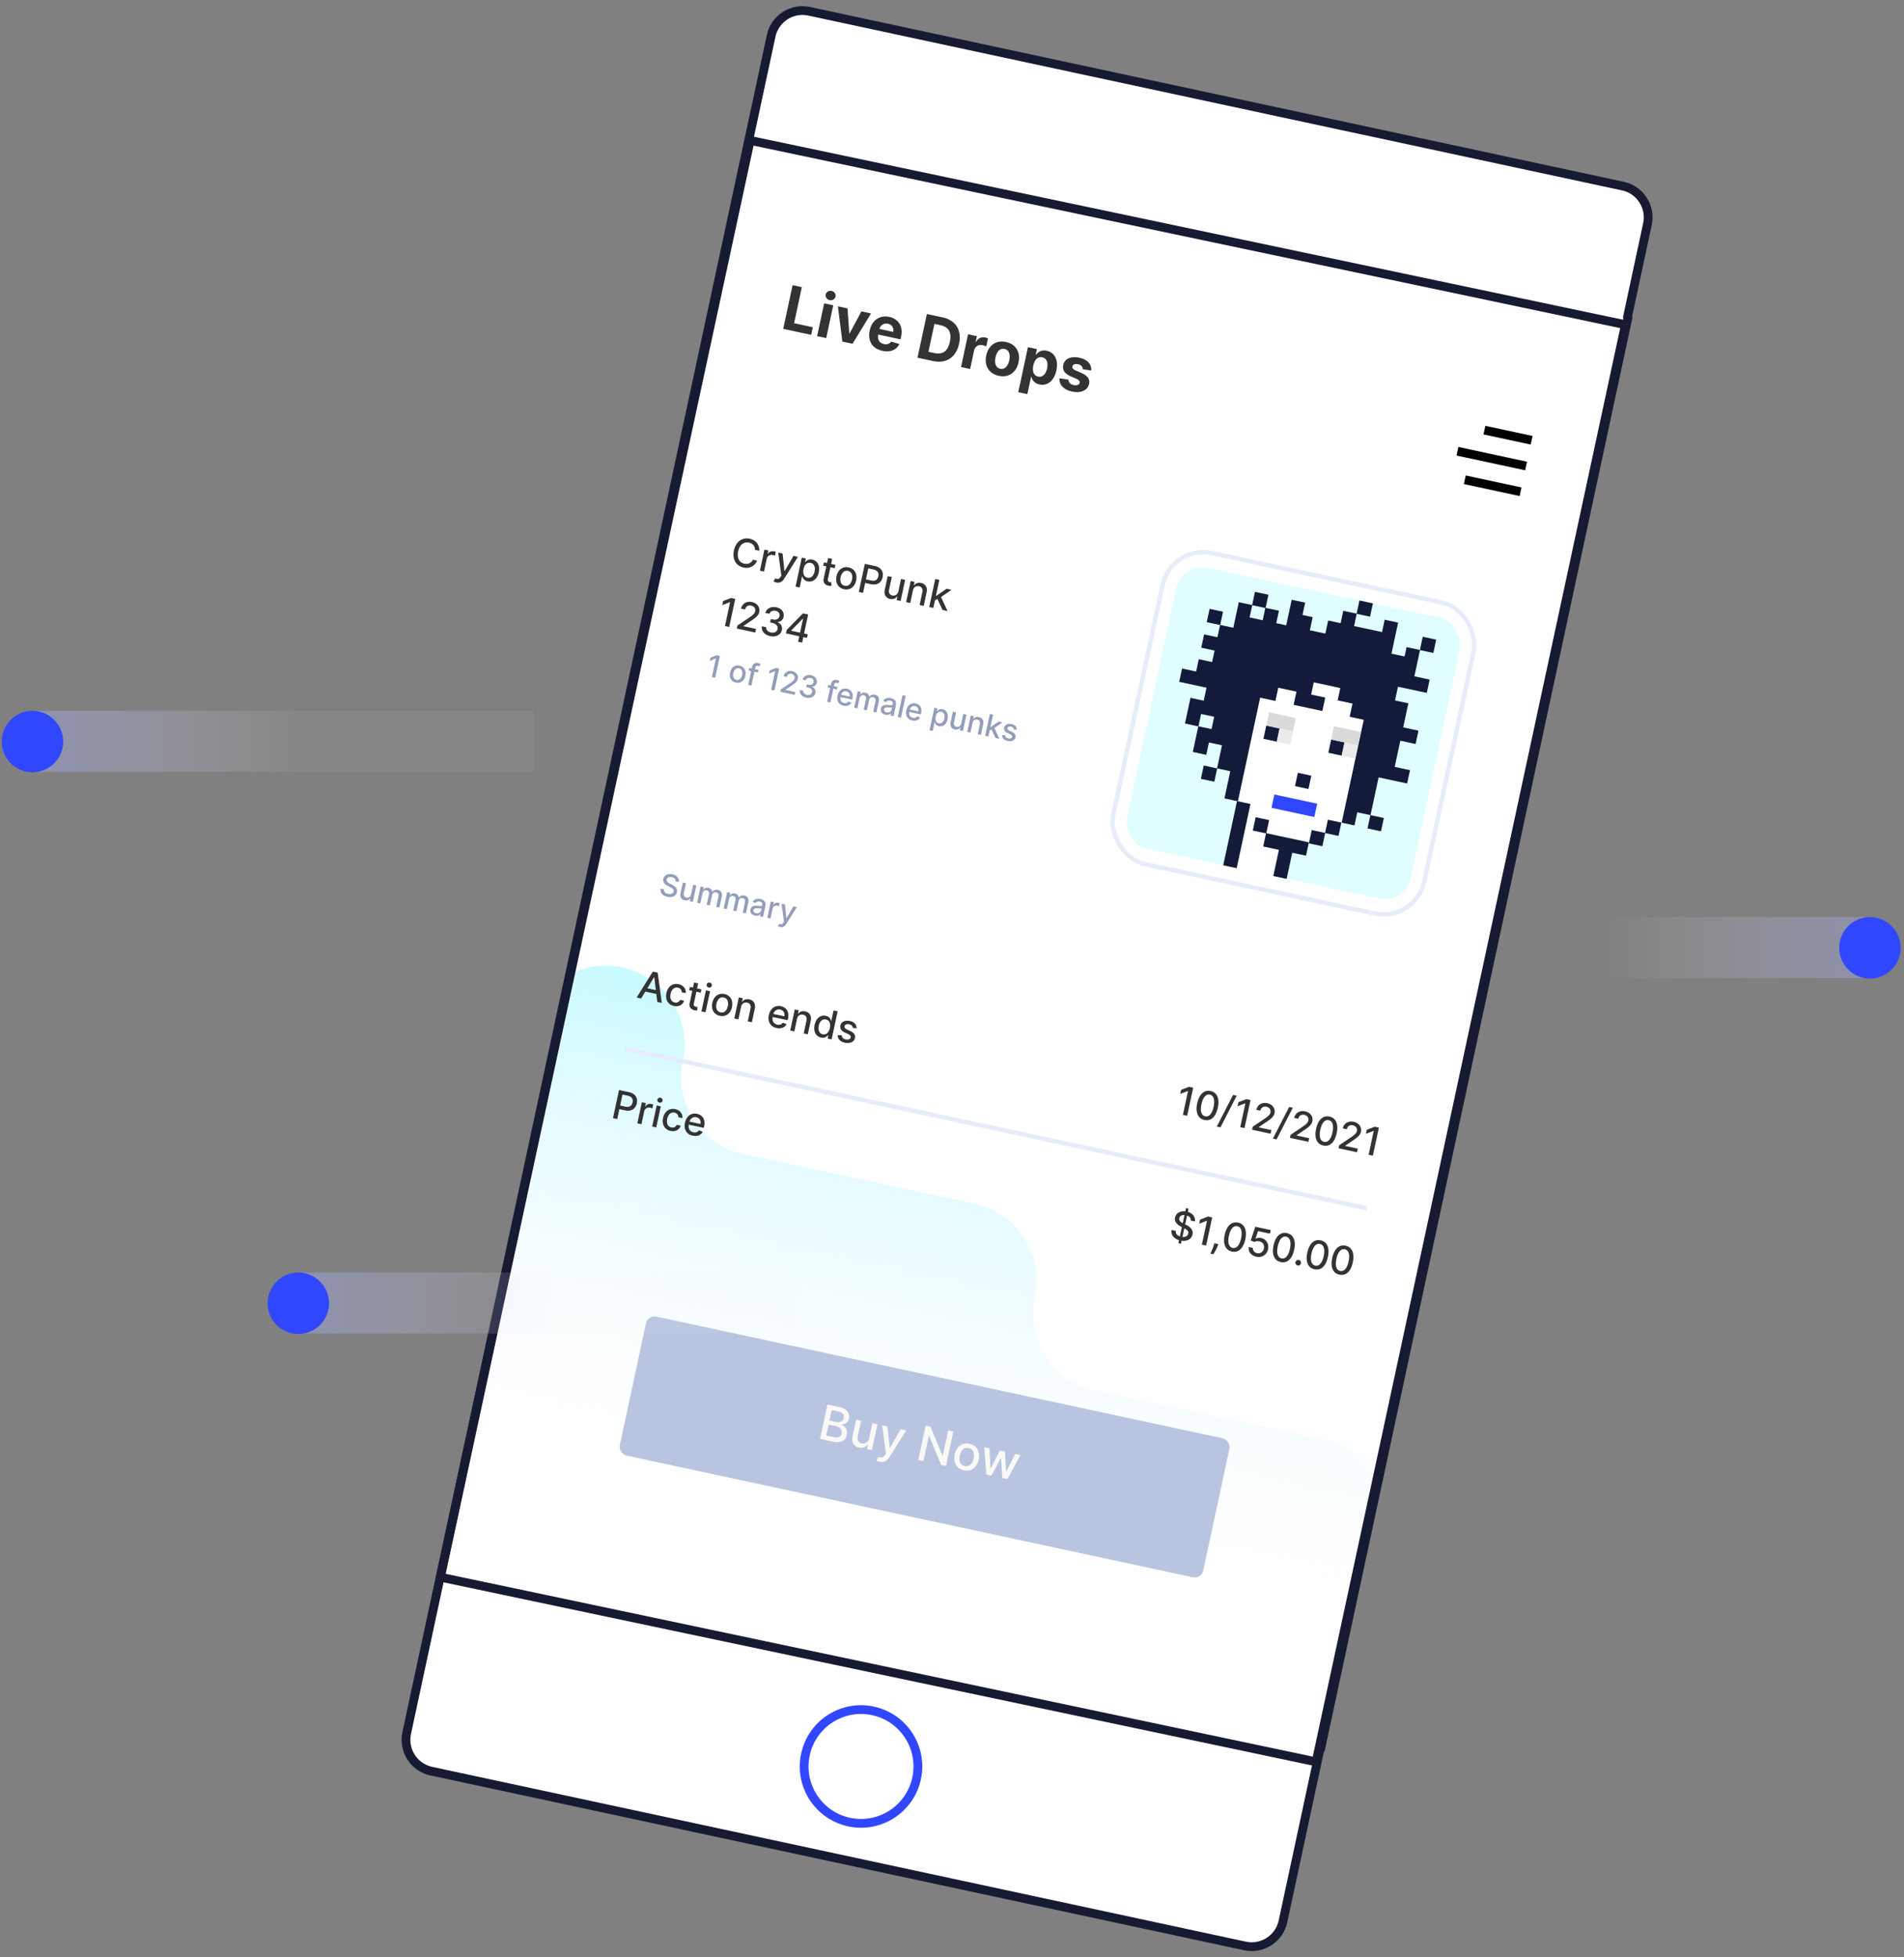 <svg width="434" height="446" viewBox="0 0 434 446" fill="none" xmlns="http://www.w3.org/2000/svg"><rect x="0" y="0" width="434" height="446" fill="#808080" stroke="none"/><path d="M371.095 72.315l-.13-.028 4.559-21.229c.842-3.919-1.671-7.807-5.59-8.649L184.429 2.566c-3.919-.842-7.807 1.671-8.649 5.59l-4.559 21.229-70.091 326.331-8.432 39.256c-.842 3.92 1.671 7.808 5.59 8.649l185.505 39.844c3.919.842 7.807-1.671 8.649-5.59l8.432-39.257.13.028 70.091-326.331z" fill="#fff"/><mask id="a" style="mask-type:alpha" maskUnits="userSpaceOnUse" x="101" y="192" width="235" height="209"><path transform="rotate(12.122 136.959 192.84)" fill="#C4C4C4" d="M136.959 192.84h203v169h-203z"/></mask><path d="M.284 281.546c2.077-9.673 11.596-15.804 21.3-13.719l17.545 3.768c9.704 2.084 19.223-4.046 21.3-13.719 2.078-9.672 11.596-15.803 21.3-13.718l17.545 3.768c9.704 2.084 19.223-4.046 21.3-13.719 2.078-9.672 11.596-15.803 21.3-13.719 9.705 2.085 15.867 11.583 13.79 21.256-2.078 9.672 4.083 19.171 13.788 21.255l52.633 11.305c9.704 2.084 15.866 11.583 13.788 21.255-2.077 9.673 4.085 19.171 13.789 21.256l52.634 11.304c9.704 2.085 15.866 11.583 13.788 21.256 0 0-3.756 17.487-21.3 13.719L14.072 302.801S-3.472 299.033.284 281.546z" fill="url(#b)" mask="url(#a)"/><path d="M173.06 125.502c.075-1.415-.825-2.445-2.178-2.736-1.656-.356-3.144.622-3.584 2.669-.44 2.047.509 3.548 2.172 3.905 1.406.302 2.623-.358 3.104-1.578l-.974-.213c-.341.783-1.125 1.085-1.935.912-1.096-.236-1.744-1.254-1.408-2.82.334-1.553 1.342-2.229 2.445-1.992.816.175 1.401.782 1.383 1.644l.975.209zm.153 4.551l.934.2.629-2.931c.135-.628.717-.977 1.379-.834.194.041.406.123.476.161l.192-.894a3.707 3.707 0 0 0-.392-.107c-.563-.121-1.113.094-1.398.572l-.05-.01.164-.763-.904-.194-1.03 4.8zm3.727 2.683c.772.166 1.346-.132 1.786-.829l3.151-5.004-1.007-.227-2.016 3.464-.05-.011-.416-3.986-.999-.214.711 5.239-.184.294c-.374.586-.72.568-1.202.317l-.39.717c.102.074.335.18.616.24zm4.402.946l.934.2.547-2.546.056.012c.103.342.332.95 1.207 1.138 1.163.25 2.206-.5 2.54-2.053.334-1.556-.326-2.656-1.485-2.905-.89-.191-1.329.284-1.558.545l-.078-.017.167-.778-.913-.196-1.417 6.6zm1.817-4.003c.216-1.003.796-1.575 1.612-1.4.847.182 1.118.989.913 1.942-.207.962-.802 1.603-1.636 1.424-.803-.173-1.105-.957-.889-1.966zm7.271-.949l-.984-.211.247-1.15-.934-.201-.247 1.15-.703-.151-.161.75.703.151-.609 2.834c-.19.871.385 1.436 1.125 1.579.298.06.51.047.628.03l-.003-.808c-.065-.001-.187.002-.337-.03-.303-.065-.553-.224-.437-.764l.567-2.641.984.212.161-.75zm1.952 5.542c1.353.29 2.451-.51 2.769-1.995.321-1.493-.35-2.674-1.703-2.964-1.353-.291-2.45.51-2.771 2.003-.319 1.484.352 2.665 1.705 2.956zm.172-.784c-.884-.19-1.131-1.05-.933-1.972.197-.919.778-1.612 1.662-1.422.878.189 1.123 1.059.925 1.977-.198.922-.776 1.606-1.654 1.417zm3.204 1.407l.966.208.483-2.25 1.313.282c1.484.319 2.411-.421 2.665-1.602.253-1.178-.284-2.228-1.771-2.547l-2.281-.49-1.375 6.399zm1.625-2.861l.538-2.503 1.212.261c.956.205 1.235.808 1.08 1.533-.156.725-.661 1.175-1.605.972l-1.225-.263zm7.397 2.717c-.172.816-.862 1.073-1.387.96-.578-.124-.888-.628-.747-1.281l.631-2.941-.934-.2-.656 3.052c-.256 1.191.265 1.95 1.186 2.148.722.155 1.295-.121 1.627-.586l.05.011-.179.831.919.198 1.031-4.8-.938-.201-.603 2.809zm3.312-.188c.164-.766.727-1.102 1.377-.963.634.137.929.635.779 1.332l-.631 2.94.934.201.656-3.053c.255-1.188-.265-1.95-1.246-2.161-.722-.155-1.265.078-1.597.54l-.059-.013.168-.781-.897-.192-1.031 4.799.934.201.613-2.85zm3.712 3.779l.934.2.366-1.703.566-.365 1.165 2.519 1.147.246-1.486-3.186 2.386-1.642-1.119-.24-2.349 1.62-.081-.017.78-3.631-.934-.201-1.375 6.4zm-44.212-1.872l-.941-.202-1.82.701-.199.925 1.746-.671.037.008-1.166 5.431.968.208 1.375-6.4zm.357 6.771l4.212.905.178-.828-2.881-.619.01-.047 1.557-1.058c1.427-.932 1.882-1.426 2.036-2.141.221-1.029-.447-1.996-1.654-2.255-1.196-.257-2.238.33-2.489 1.499l.922.198c.145-.688.685-1.043 1.375-.895.65.14 1.058.646.921 1.283-.121.566-.546.9-1.39 1.48l-2.647 1.779-.15.699zm7.605 1.726c1.306.28 2.433-.295 2.659-1.358.176-.809-.189-1.495-1.011-1.809l.011-.05c.705-.028 1.252-.46 1.404-1.179.205-.94-.395-1.909-1.626-2.174-1.175-.252-2.271.255-2.525 1.289l.934.2c.148-.583.778-.82 1.406-.685.653.14.996.629.866 1.219-.13.619-.714.919-1.424.766l-.54-.116-.169.788.54.116c.888.191 1.304.751 1.165 1.394-.133.622-.764.928-1.518.766-.693-.149-1.157-.621-1.073-1.198l-.981-.211c-.183 1.053.589 1.964 1.882 2.242zm3.597-.627l3.034.652-.269 1.25.922.198.269-1.25.846.181.176-.818-.847-.182.931-4.331-1.191-.256-3.704 3.775-.167.781zm3.216-.166l-2.028-.435.011-.05 2.65-2.706.05.01-.683 3.181zM146.147 227.543l.952-1.567 2.499.537.221 1.819 1.025.22-.928-6.894-1.116-.24-3.677 5.905 1.024.22zm1.407-2.319l1.531-2.529.05.011.357 2.934-1.938-.416zm6.063 4.025c1.134.243 2.015-.28 2.318-1.192l-.909-.196c-.23.494-.699.713-1.233.599-.791-.17-1.159-.939-.934-1.986.221-1.028.879-1.563 1.66-1.395.594.127.876.58.879 1.051l.909.196c.108-.991-.544-1.804-1.635-2.038-1.353-.291-2.446.54-2.761 2.005-.311 1.447.312 2.656 1.706 2.956zm6.263-3.777l-.985-.212.247-1.15-.934-.2-.247 1.149-.703-.151-.161.75.703.151-.609 2.835c-.19.871.385 1.436 1.126 1.578.297.061.509.048.627.03l-.003-.808c-.065 0-.186.003-.336-.029-.304-.066-.554-.224-.438-.764l.567-2.641.985.212.161-.75zm.002 5.021l.935.201 1.03-4.8-.934-.2-1.031 4.799zm1.662-5.439c.322.069.644-.123.71-.429.066-.306-.148-.617-.47-.686-.325-.07-.645.126-.711.432-.066.306.146.614.471.683zm2.53 6.441c1.353.291 2.451-.51 2.769-1.994.321-1.494-.35-2.674-1.703-2.965-1.353-.291-2.451.51-2.771 2.004-.319 1.484.352 2.664 1.705 2.955zm.172-.784c-.884-.19-1.131-1.05-.933-1.972.197-.919.778-1.611 1.662-1.421.878.188 1.123 1.058.925 1.977-.198.922-.776 1.605-1.654 1.416zm4.676-1.258c.164-.765.727-1.102 1.377-.962.634.136.929.634.78 1.331l-.632 2.94.934.201.656-3.053c.255-1.187-.264-1.949-1.246-2.16-.721-.155-1.265.078-1.596.54l-.06-.013.168-.781-.897-.193-1.031 4.8.935.2.612-2.85zm8.089 4.82c1.047.225 1.898-.131 2.278-.867l-.85-.349c-.266.417-.722.561-1.253.447-.8-.172-1.226-.806-1.052-1.737l3.412.733.071-.331c.373-1.734-.519-2.635-1.607-2.869-1.337-.287-2.437.543-2.754 2.017-.32 1.491.339 2.652 1.755 2.956zm-.724-3.205c.184-.673.805-1.158 1.564-.994.725.155 1.084.795.93 1.53l-2.494-.536zm5.387 1.124c.164-.765.727-1.102 1.377-.962.634.136.929.634.78 1.331l-.632 2.94.935.201.655-3.053c.255-1.187-.264-1.949-1.245-2.16-.722-.155-1.266.078-1.597.54l-.059-.013.167-.781-.896-.193-1.031 4.8.934.2.612-2.85zm5.489 4.259c.875.188 1.334-.273 1.568-.543l.078.017-.16.747.912.196 1.375-6.4-.935-.2-.51 2.378-.057-.013c-.104-.333-.306-.945-1.2-1.137-1.159-.249-2.209.484-2.543 2.04-.334 1.553.307 2.664 1.472 2.915zm.378-.753c-.835-.179-1.111-1.007-.905-1.969.205-.953.784-1.577 1.627-1.396.816.175 1.11.935.895 1.938-.217 1.009-.811 1.6-1.617 1.427zm7.73-1.399c-.034-.789-.513-1.402-1.551-1.624-1.084-.233-1.976.173-2.158 1.023-.146.682.169 1.223 1.026 1.617l.774.352c.44.203.611.455.547.755-.08.372-.539.577-1.152.446-.559-.12-.867-.438-.878-.934l-.932-.057c-.027.884.577 1.514 1.655 1.745 1.159.249 2.095-.194 2.281-1.063.146-.678-.196-1.189-1.033-1.581l-.725-.339c-.501-.239-.691-.466-.618-.79.076-.369.532-.546 1.063-.432.582.125.781.505.822.85l.879.032zM139.727 254.803l.966.207.483-2.25 1.312.282c1.484.319 2.411-.42 2.665-1.601.253-1.178-.283-2.228-1.77-2.548l-2.282-.49-1.374 6.4zm1.625-2.861l.537-2.503 1.213.26c.956.205 1.235.808 1.079 1.533-.155.725-.661 1.175-1.605.973l-1.224-.263zm3.928 4.053l.935.201.629-2.931c.135-.628.717-.977 1.379-.835.194.042.405.123.476.161l.192-.893a3.902 3.902 0 0 0-.393-.108c-.562-.12-1.112.095-1.397.573l-.05-.011.163-.762-.903-.194-1.031 4.799zm3.378.726l.934.201 1.031-4.8-.935-.201-1.03 4.8zm1.661-5.439c.322.069.645-.123.71-.429.066-.307-.148-.617-.47-.687-.325-.069-.645.127-.711.433-.066.306.146.613.471.683zm2.531 6.441c1.134.243 2.015-.28 2.318-1.192l-.909-.196c-.23.493-.699.713-1.233.598-.791-.169-1.159-.938-.934-1.985.221-1.028.879-1.563 1.66-1.396.594.128.876.581.879 1.052l.909.195c.108-.99-.544-1.803-1.635-2.037-1.353-.291-2.446.54-2.761 2.005-.311 1.447.312 2.656 1.706 2.956zm5.039 1.082c1.047.225 1.898-.132 2.278-.867l-.85-.35c-.266.417-.722.561-1.253.447-.8-.172-1.226-.806-1.052-1.736l3.412.733.071-.331c.373-1.735-.519-2.636-1.606-2.869-1.338-.287-2.438.542-2.755 2.017-.32 1.49.34 2.652 1.755 2.956zm-.724-3.205c.184-.673.805-1.158 1.564-.995.725.156 1.085.795.93 1.53l-2.494-.535zM271.976 247.875l-.941-.202-1.821.7-.198.925 1.746-.671.037.008-1.166 5.431.968.208 1.375-6.399zm2.562 7.356c1.478.317 2.602-.703 3.053-2.8.447-2.081-.172-3.479-1.637-3.794-1.469-.315-2.603.703-3.054 2.787-.449 2.093.157 3.485 1.638 3.807zm.179-.835c-.866-.186-1.201-1.166-.857-2.766.345-1.593 1.055-2.359 1.918-2.174.859.185 1.196 1.175.853 2.769-.343 1.6-1.052 2.357-1.914 2.171zm7.184-4.703l-.834-.18-3.708 7.219.834.179 3.708-7.218zm3.145.989l-.941-.202-1.821.7-.198.925 1.746-.671.037.008-1.166 5.431.968.208 1.375-6.399zm.356 6.771l4.213.905.178-.828-2.882-.619.011-.047 1.557-1.058c1.426-.933 1.882-1.426 2.036-2.142.221-1.028-.448-1.995-1.654-2.254-1.197-.257-2.238.33-2.489 1.498l.922.198c.144-.688.685-1.042 1.375-.894.65.139 1.058.646.921 1.283-.121.566-.546.899-1.39 1.48l-2.647 1.778-.151.7zm9.286-5.014l-.835-.179-3.708 7.219.835.179 3.708-7.219zm-.658 6.867l4.212.905.178-.828-2.881-.619.01-.047 1.558-1.058c1.426-.932 1.882-1.426 2.035-2.142.221-1.028-.447-1.995-1.653-2.254-1.197-.257-2.238.33-2.489 1.498l.921.198c.145-.688.685-1.042 1.376-.894.65.14 1.058.646.921 1.283-.122.566-.547.899-1.39 1.48l-2.648 1.778-.15.7zm7.602 1.744c1.478.317 2.602-.703 3.053-2.799.447-2.082-.172-3.479-1.637-3.794-1.469-.316-2.603.703-3.054 2.786-.449 2.094.157 3.486 1.638 3.807zm.179-.834c-.866-.186-1.201-1.167-.857-2.767.345-1.593 1.055-2.359 1.918-2.174.859.185 1.196 1.176.853 2.769-.343 1.6-1.052 2.357-1.914 2.172zm3.295 1.469l4.213.905.177-.828-2.881-.619.011-.047 1.557-1.058c1.426-.932 1.882-1.426 2.036-2.142.221-1.028-.448-1.995-1.654-2.254-1.197-.257-2.238.33-2.489 1.498l.922.198c.144-.688.685-1.042 1.375-.894.65.14 1.058.646.921 1.283-.121.566-.546.899-1.39 1.48l-2.647 1.778-.151.7zm9.199-4.719l-.94-.202-1.821.701-.199.925 1.746-.671.038.008-1.167 5.431.969.208 1.374-6.4zM268.596 283.319l.587.126.154-.703c1.343.187 2.261-.406 2.479-1.419.247-1.153-.685-1.821-1.454-2.195l-.215-.108.437-2.005c.567.204.897.614.847 1.14l.931.2c.18-.959-.455-1.84-1.594-2.183l.158-.721-.587-.126-.16.727c-1.146-.129-2.118.395-2.335 1.404-.191.891.334 1.55 1.303 2.048l.253.13-.463 2.127c-.594-.206-.994-.639-.915-1.253l-.968-.208c-.173 1.091.457 1.952 1.696 2.316l-.154.703zm.928-1.432l.429-1.964c.596.311 1.025.645.909 1.185-.118.547-.657.834-1.338.779zm.072-3.149c-.436-.238-.896-.595-.777-1.131.1-.469.551-.755 1.177-.715l-.4 1.846zm6.709-1.295l-.941-.202-1.821.7-.198.925 1.745-.671.038.008-1.167 5.431.969.208 1.375-6.399zm1.411 6.082l-.9-.193-.106.343c-.254.832-.637 1.642-.805 2.011l.663.143c.238-.378.77-1.244 1.028-1.973l.12-.331zm3.084 1.689c1.478.318 2.602-.703 3.053-2.799.447-2.081-.172-3.479-1.637-3.794-1.469-.316-2.603.703-3.053 2.786-.45 2.094.156 3.486 1.637 3.807zm.179-.834c-.866-.186-1.201-1.167-.857-2.767.345-1.593 1.056-2.359 1.918-2.173.859.184 1.196 1.175.854 2.769-.344 1.599-1.053 2.356-1.915 2.171zm5.389 2.011c1.288.276 2.402-.436 2.666-1.683.269-1.237-.4-2.322-1.565-2.573-.475-.102-.955-.015-1.257.175l-.038-.008.588-1.747 2.715.583.178-.828-3.518-.755-1.052 3.147.856.321c.287-.164.75-.218 1.137-.135.758.17 1.186.857 1.018 1.638-.165.768-.819 1.21-1.553 1.052-.619-.133-1.025-.632-.957-1.193l-.937-.201c-.182 1.027.544 1.954 1.719 2.207zm5.568 1.215c1.478.318 2.603-.703 3.053-2.799.447-2.081-.171-3.479-1.636-3.794-1.469-.316-2.603.703-3.054 2.786-.449 2.094.157 3.486 1.637 3.807zm.18-.834c-.866-.186-1.201-1.167-.857-2.767.345-1.593 1.055-2.359 1.918-2.173.859.184 1.195 1.175.853 2.769-.343 1.599-1.052 2.356-1.914 2.171zm3.67 1.612a.64.64 0 0 0 .759-.491.643.643 0 0 0-.491-.756.641.641 0 0 0-.759.488.64.64 0 0 0 .491.759zm3.841.874c1.478.317 2.603-.703 3.053-2.799.447-2.082-.171-3.479-1.637-3.794-1.468-.316-2.602.703-3.053 2.786-.45 2.094.157 3.486 1.637 3.807zm.179-.834c-.865-.186-1.2-1.167-.857-2.767.346-1.593 1.056-2.359 1.919-2.174.859.185 1.195 1.176.853 2.769-.344 1.6-1.052 2.357-1.915 2.172zm5.501 2.054c1.478.317 2.603-.703 3.053-2.799.447-2.082-.171-3.479-1.637-3.794-1.468-.316-2.602.703-3.053 2.786-.45 2.094.157 3.486 1.637 3.807zm.18-.834c-.866-.186-1.201-1.167-.858-2.767.346-1.593 1.056-2.359 1.919-2.174.859.185 1.195 1.176.853 2.769-.344 1.6-1.052 2.357-1.914 2.172z" fill="#333"/><path d="M164.09 149.479l-.732-.157-1.416.545-.154.72 1.358-.522.029.006-.907 4.224.753.162 1.069-4.978zm3.655 6.071c1.052.226 1.905-.396 2.153-1.551.25-1.162-.273-2.08-1.325-2.306-1.052-.226-1.906.397-2.155 1.559-.248 1.154.274 2.072 1.327 2.298zm.133-.609c-.688-.148-.88-.817-.726-1.534.154-.715.605-1.253 1.293-1.106.683.147.873.823.72 1.538-.154.717-.604 1.248-1.287 1.102zm5.012-2.27l-.804-.172.072-.336c.071-.33.246-.481.601-.405.15.033.25.09.313.126l.297-.551a1.796 1.796 0 0 0-.586-.231c-.591-.126-1.183.107-1.333.807l-.093.433-.576-.124-.125.584.576.123-.677 3.15.729.157.677-3.15.804.173.125-.584zm4.707-.29l-.731-.158-1.416.545-.155.72 1.358-.522.029.006-.907 4.224.753.162 1.069-4.977zm.278 5.266l3.276.704.138-.644-2.241-.481.008-.037 1.212-.823c1.109-.725 1.464-1.109 1.583-1.666.172-.799-.348-1.552-1.286-1.753-.931-.2-1.741.256-1.936 1.165l.717.154c.112-.535.533-.811 1.07-.695.505.108.822.502.716.998-.095.44-.425.699-1.081 1.151l-2.059 1.383-.117.544zm5.915 1.342c1.016.218 1.893-.229 2.068-1.056.137-.629-.147-1.163-.786-1.407l.008-.039c.549-.022.975-.358 1.092-.917.16-.731-.306-1.485-1.264-1.69-.914-.197-1.766.197-1.964 1.001l.726.157c.115-.454.605-.638 1.094-.533.508.109.774.489.673.948-.101.481-.555.714-1.107.596l-.42-.09-.132.612.421.09c.69.149 1.013.584.906 1.085-.104.483-.595.721-1.181.595-.539-.115-.9-.483-.834-.931l-.764-.164c-.142.818.458 1.527 1.464 1.743zm7.092-2.453l-.804-.173.072-.335c.071-.331.246-.482.601-.405.15.032.25.089.313.126l.297-.552a1.778 1.778 0 0 0-.586-.23c-.591-.127-1.183.107-1.333.807l-.093.432-.576-.123-.125.583.576.124-.677 3.149.729.157.677-3.15.804.173.125-.583zm1.394 4.283c.814.175 1.476-.102 1.772-.674l-.661-.272c-.207.324-.561.436-.975.347-.622-.133-.953-.626-.818-1.35l2.654.57.055-.258c.29-1.348-.404-2.049-1.249-2.231-1.041-.223-1.896.422-2.143 1.569-.249 1.159.264 2.063 1.365 2.299zm-.563-2.493c.143-.523.626-.9 1.216-.773.564.121.844.618.724 1.19l-1.94-.417zm2.987 2.935l.727.156.494-2.301c.108-.504.536-.778.949-.689.403.087.626.414.538.82l-.533 2.481.725.156.511-2.38c.096-.449.441-.716.915-.614.384.082.654.364.545.87l-.523 2.435.727.156.537-2.503c.184-.853-.201-1.381-.877-1.526-.537-.115-.996.056-1.261.415l-.039-.008c-.075-.443-.365-.765-.863-.872-.493-.106-.913.061-1.157.438l-.046-.01.131-.607-.698-.15-.802 3.733zm7.117 1.615c.618.133 1.033-.106 1.231-.356l.029.006-.109.511.709.152.533-2.479c.233-1.086-.576-1.486-1.169-1.614-.676-.145-1.356-.006-1.745.622l.649.302c.164-.242.491-.438.979-.333.47.1.657.398.567.82l-.004.017c-.057.265-.328.202-1.016.136-.725-.07-1.488-.04-1.671.808-.157.734.308 1.256 1.017 1.408zm.284-.549c-.411-.088-.668-.337-.591-.697.084-.388.459-.453.891-.418.243.019.815.076.942-.007l-.103.482c-.095.442-.534.77-1.139.64zm4.34-3.751l-.727-.156-1.069 4.977.727.156 1.069-4.977zm1.501 5.608c.814.175 1.477-.102 1.772-.674l-.661-.272c-.207.324-.561.436-.975.347-.622-.133-.953-.627-.818-1.35l2.654.57.055-.258c.29-1.349-.404-2.049-1.249-2.231-1.041-.223-1.896.422-2.142 1.569-.249 1.159.263 2.063 1.364 2.299zm-.563-2.493c.143-.524.626-.9 1.217-.774.563.122.843.619.723 1.191l-1.94-.417zm4.498 4.724l.727.156.425-1.981.044.01c.08.266.258.739.938.885.905.194 1.716-.389 1.976-1.597.26-1.21-.253-2.065-1.155-2.259-.693-.149-1.034.22-1.212.424l-.061-.014.13-.605-.71-.152-1.102 5.133zm1.414-3.114c.167-.78.619-1.224 1.253-1.088.659.141.87.769.71 1.51-.16.749-.623 1.247-1.272 1.107-.625-.134-.86-.744-.691-1.529zm5.808 1.581c-.134.635-.67.835-1.079.747-.449-.096-.69-.489-.581-.997l.491-2.287-.727-.156-.51 2.375c-.199.926.206 1.516.923 1.67.561.12 1.007-.094 1.265-.456l.039.009-.139.646.714.154.802-3.733-.729-.157-.469 2.185zm2.576-.146c.127-.595.565-.857 1.071-.749.493.106.722.494.606 1.036l-.491 2.287.727.156.51-2.375c.198-.923-.206-1.516-.969-1.68-.562-.121-.985.061-1.242.42l-.046-.01.13-.608-.697-.15-.802 3.733.726.156.477-2.216zm2.887 2.939l.727.156.284-1.325.44-.284.907 1.959.892.192-1.156-2.478 1.855-1.277-.87-.187-1.827 1.26-.063-.013.607-2.824-.727-.156-1.069 4.977zm7.213-1.403c-.026-.613-.399-1.09-1.206-1.263-.843-.181-1.536.135-1.678.796-.114.53.131.951.797 1.257l.603.275c.342.157.475.353.425.587-.062.289-.419.449-.896.346-.435-.093-.674-.34-.683-.726l-.725-.044c-.02.687.449 1.177 1.288 1.357.901.194 1.629-.151 1.774-.826.113-.528-.152-.925-.804-1.231l-.564-.263c-.389-.186-.537-.362-.48-.614.059-.288.414-.425.827-.336.452.097.607.392.638.661l.684.024zM153.994 200.842l.724.155c.149-.801-.431-1.531-1.442-1.748-.999-.215-1.888.192-2.072 1.05-.149.692.26 1.205 1.013 1.593l.554.286c.502.256.875.519.78.961-.104.486-.638.707-1.277.57-.578-.124-1.004-.485-.931-1.036l-.754-.162c-.145.912.433 1.618 1.549 1.858 1.169.251 1.974-.219 2.155-1.063.193-.897-.532-1.416-1.131-1.707l-.459-.231c-.367-.183-.846-.476-.741-.952.091-.423.545-.654 1.157-.522.571.123.92.477.875.948zm3.54 2.98c-.134.635-.67.835-1.078.747-.45-.096-.691-.489-.582-.997l.491-2.287-.726-.156-.51 2.375c-.199.925.205 1.516.922 1.67.562.12 1.007-.094 1.265-.456l.039.009-.139.646.715.154.801-3.733-.729-.157-.469 2.185zm1.373 1.914l.727.156.494-2.301c.108-.503.536-.778.949-.689.403.087.625.414.538.82l-.533 2.482.724.155.511-2.379c.097-.45.442-.717.916-.615.384.083.654.364.545.87l-.523 2.435.727.156.537-2.503c.184-.853-.201-1.381-.877-1.526-.537-.115-.996.056-1.261.416l-.039-.009c-.076-.443-.365-.764-.863-.871-.494-.106-.913.06-1.157.438l-.046-.01.13-.608-.697-.15-.802 3.733zm6.049 1.299l.726.157.495-2.302c.108-.503.535-.777.948-.689.404.087.626.414.539.82l-.533 2.482.724.155.511-2.379c.097-.45.441-.716.915-.615.384.083.654.365.546.87l-.523 2.435.726.156.538-2.503c.183-.853-.202-1.381-.878-1.526-.537-.115-.995.056-1.261.416l-.039-.008c-.075-.444-.364-.765-.863-.872-.493-.106-.913.06-1.156.438l-.047-.01.131-.608-.698-.15-.801 3.733zm7.117 1.616c.617.132 1.032-.107 1.231-.356l.029.006-.11.51.71.153.532-2.479c.234-1.087-.575-1.487-1.169-1.614-.675-.145-1.356-.007-1.745.622l.65.302c.163-.242.49-.439.979-.334.469.101.657.398.566.821l-.004.017c-.057.265-.328.201-1.015.135-.725-.069-1.489-.04-1.671.808-.158.734.307 1.256 1.017 1.409zm.283-.55c-.411-.088-.668-.336-.59-.696.083-.389.458-.453.891-.419.242.019.815.076.942-.006l-.104.481c-.095.442-.534.77-1.139.64zm2.545 1.071l.726.156.49-2.28c.105-.489.557-.76 1.073-.649.15.032.315.095.369.125l.15-.695a2.933 2.933 0 0 0-.305-.084c-.438-.094-.865.074-1.088.446l-.039-.009.128-.593-.703-.151-.801 3.734zm2.899 2.087c.6.129 1.046-.104 1.389-.645l2.45-3.893-.783-.176-1.568 2.694-.038-.008-.324-3.1-.777-.167.553 4.075-.143.228c-.291.457-.56.442-.935.247l-.303.558c.079.058.26.14.479.187z" fill="#929EBA"/><path d="M371.095 72.315l-.13-.028 4.559-21.229c.842-3.919-1.671-7.807-5.59-8.649L184.429 2.566c-3.919-.842-7.807 1.671-8.649 5.59l-4.559 21.229-70.091 326.331-8.432 39.256c-.842 3.92 1.671 7.808 5.59 8.649l185.505 39.844c3.919.842 7.807-1.671 8.649-5.59l8.432-39.257.13.028 70.091-326.331z" stroke="#161B33" stroke-width="2" stroke-miterlimit="10" stroke-linecap="round" stroke-linejoin="round"/><path d="M370.499 74L171 32l-70.608 327.422L299.999 401.5l70.5-327.5z" stroke="#161B33" stroke-width="2" stroke-miterlimit="10" stroke-linecap="round" stroke-linejoin="round"/><path d="M193.538 415.23c6.998 1.503 13.89-2.952 15.393-9.95 1.504-6.999-2.951-13.891-9.95-15.394-6.998-1.503-13.89 2.952-15.393 9.95-1.503 6.999 2.951 13.891 9.95 15.394z" stroke="#3147FF" stroke-width="2" stroke-miterlimit="10"/><rect x="266.992" y="124.064" width="72.501" height="72.501" rx="9.5" transform="rotate(12.122 266.992 124.064)" fill="#fff" stroke="#E6ECFA"/><g clip-path="url(#c)"><path d="M319.545 205.887l-63.187-13.572a.73.73 0 0 1-.564-.864l13.444-62.594a.73.73 0 0 1 .869-.556l63.187 13.572a.73.73 0 0 1 .564.863l-13.444 62.595a.731.731 0 0 1-.869.556z" fill="#E0FDFF"/><path d="M307.648 163.345l.641-2.985-3.384-.727.61-2.838-6.052-1.3-.599 2.789 3.211.69-.652 3.034-6.546-1.406.641-2.985-4.15-.891-.646 3.01-3.483-.748-5.035 23.442 1.334.286-.042.196 1.507.324-3.138 14.608 8.349 1.794 1.277-5.946-3.557-.764.647-3.01-3.039-.653.652-3.034 3.063.658-.641 2.985 9.708 2.085.604-2.814.049.011 2.965.636.641-2.985.049.011 3.113.668.099.021 5.035-23.442-3.236-.695.005-.025zm-11.813 12.771l3.063.658-.652 3.035-3.063-.658.652-3.035zm-7.85-7.727l1.298-6.044 6.101 1.31-1.298 6.044-6.101-1.31zm11.604 17.801l-9.758-2.096.652-3.034 9.757 2.095-.651 3.035zm9.293-13.313l-6.101-1.31 1.298-6.044 6.102 1.31-1.299 6.044z" fill="#fff"/><path d="M285.032 183.217l-1.507-.324-1.556-.334-3.143 14.633 1.556.334 1.507.324 3.143-14.633zM289.281 186.894l-3.063-.658-.652 3.034 3.014.648-.642 2.985 3.582.769-1.282 5.971 2.075.446.963.207 1.283-5.971 3.137.674.609-2.839.042-.196-9.707-2.085.641-2.985zM298.897 176.774l-3.063-.658-.652 3.035 3.063.658.652-3.035zM302.687 186.804l-.647 3.01-.074-.016-2.964-.637-.652 3.034 3.063.658.647-3.01 3.038.653.652-3.034-3.063-.658z" fill="#141A39"/><path d="M300.24 183.155l-9.758-2.096-.651 3.035 9.757 2.095.652-3.034z" fill="#3147FF"/><path d="M325.225 157.905l.652-3.034-3.483-.748 1.282-5.971 3.039.653.651-3.035-3.063-.657-.646 3.009-3.038-.652-.458 2.129-2.989-.642.458-2.129 1.061-4.943-3.063-.658-.604 2.814-6.373-1.369.599-2.789 3.038.652.652-3.034-3.063-.658-.646 3.01-3.039-.653-.604 2.814-2.841-.61-.641 2.985-3.532-.758.641-2.986-2.322-.498.604-2.814-3.063-.658-1.251 5.824-2.272-.489.609-2.838-3.038-.653.641-2.985-3.063-.658-.646 3.01-3.038-.653-1.251 5.824-2.989-.642.646-3.01-3.063-.657-.652 3.034 3.039.652-.599 2.79-3.039-.653-.651 3.035 3.038.652-.563 2.619-3.038-.653-.604 2.814-3.211-.69-.652 3.035 6.225 1.337-.636 2.961-3.014-.648-1.256 5.849 3.038.652-.646 3.01-.605 2.814 3.063.658.605-2.814 2.989.642-1.13 5.261-3.039-.653-.651 3.035 3.063.658.651-3.035 2.989.642-1.329 6.191 3.063.658.036-.171 5.036-23.443 3.482.749.647-3.01 4.15.891-.647 3.01 6.546 1.406.657-3.059-3.211-.69.599-2.789 6.052 1.3-.604 2.814 3.384.727-.647 3.009 3.212.69-5.035 23.443.345.074 2.569.552.642-2.986 2.989.642-.652 3.035 3.063.657.652-3.034-3.039-.652 1.85-8.614 6.497 1.395.652-3.034-3.483-.748 1.282-5.971 3.483.748.652-3.034-3.483-.748 1.177-5.481-3.038-.653.673-3.132 6.57 1.411zm-52.051 7.61l.605-2.814 2.989.642-.605 2.814-2.989-.642zm14.674-24.162l-3.014-.648.599-2.789 2.989.642-.599 2.789.025.006z" fill="#141A39"/><path d="M291.674 166.007l-3.038-.652-.647 3.009 3.039.653.646-3.01z" fill="#141A39"/><path d="M294.737 166.665l-3.038-.652-.025-.006-.652 3.035.025.005 3.038.652.652-3.034z" fill="#EAEAEA"/><path d="M306.471 169.185l-3.038-.652-.647 3.009 3.038.653.647-3.01z" fill="#141A39"/><path d="M306.471 169.185l-.652 3.035.025.005 3.038.652.652-3.034-3.039-.652-.024-.006z" fill="#EAEAEA"/><path d="M291.698 166.012l3.039.653.651-3.034-3.038-.653-.025-.005-3.038-.653-.652 3.035 3.039.652.024.005zM307.122 166.151l-3.038-.653-.652 3.035 3.039.652.024.006 3.039.652.651-3.034-3.038-.653-.025-.005z" fill="#DBDAD9"/></g><path d="M178.529 74.94l6.372 1.369.373-1.735-4.268-.917 1.766-8.22-2.105-.451-2.138 9.954zm7.727 1.66l2.071.445 1.603-7.466-2.07-.445-1.604 7.466zm2.851-8.205c.617.133 1.224-.23 1.348-.809.123-.573-.281-1.153-.898-1.286-.613-.132-1.22.231-1.343.805-.124.578.28 1.158.893 1.29zm9.443 3.035l-2.193-.47-2.693 5.01-.077-.018-.404-5.675-2.187-.47 1.007 8.027 2.333.501 4.214-6.905zm2.573 8.516c1.847.397 3.284-.236 3.874-1.558l-1.888-.538c-.331.524-.93.706-1.62.557-1.035-.222-1.544-1.048-1.305-2.161l.001-.005 5.084 1.092.122-.569c.545-2.537-.721-4.121-2.695-4.545-2.197-.472-3.956.782-4.451 3.086-.509 2.368.579 4.147 2.878 4.64zm-.663-4.989c.227-.84 1.019-1.382 1.938-1.185.899.193 1.384.968 1.198 1.859l-3.136-.674zm12.208 7.316c3.033.651 5.274-.83 5.942-3.941.666-3.101-.771-5.362-3.775-6.007l-3.558-.765-2.138 9.955 3.529.758zm-1.037-2.11l1.364-6.347 1.341.288c1.867.4 2.649 1.565 2.174 3.777-.477 2.221-1.671 2.972-3.542 2.57l-1.337-.287zm7.428 3.483l2.07.444.908-4.224c.197-.918 1.003-1.406 1.917-1.21.287.062.67.195.851.3l.395-1.838a3.177 3.177 0 0 0-.636-.212c-.836-.18-1.626.159-2.096 1.024l-.078-.017.28-1.302-2.008-.431-1.603 7.466zm8.595 1.998c2.265.487 4.008-.761 4.502-3.06.497-2.314-.581-4.162-2.846-4.649-2.265-.486-4.007.757-4.504 3.07-.494 2.3.583 4.153 2.848 4.64zm.354-1.602c-1.045-.224-1.374-1.296-1.094-2.6.28-1.302 1.021-2.15 2.066-1.925 1.026.22 1.354 1.297 1.074 2.6-.28 1.303-1.02 2.146-2.046 1.925zm4.097 5.335l2.071.445.858-3.996.063.014c.153.683.631 1.513 1.837 1.772 1.701.365 3.317-.696 3.854-3.194.551-2.567-.561-4.138-2.199-4.49-1.249-.268-2.007.347-2.414.895l-.093-.02.27-1.254-2.042-.438-2.205 10.266zm3.43-6.098c.286-1.332 1.033-2.061 2.039-1.845 1.026.22 1.379 1.227 1.101 2.52-.28 1.302-1.028 2.087-2.044 1.87-.996-.215-1.382-1.213-1.096-2.545zm13.192 1.156c.11-1.416-.815-2.504-2.701-2.91-1.91-.41-3.359.204-3.663 1.644-.245 1.117.304 1.993 1.699 2.598l1.238.535c.623.271.868.573.798.95-.105.44-.654.652-1.378.497-.739-.159-1.162-.58-1.158-1.215l-2.06-.33c-.112 1.47.914 2.611 2.892 3.036 1.935.415 3.532-.274 3.853-1.746.227-1.08-.339-1.877-1.723-2.485l-1.293-.563c-.663-.3-.869-.593-.787-.952.091-.448.659-.631 1.301-.493.719.154 1.062.64 1.061 1.143l1.921.29z" fill="#333"/><rect x="147.661" y="299.625" width="136.027" height="32.394" rx="2" transform="rotate(12.122 147.661 299.625)" fill="#B9C5E0"/><path d="M186.931 327.907l2.998.644c1.818.39 2.833-.338 3.091-1.538.26-1.21-.441-2.076-1.208-2.285l.017-.076c.757-.029 1.462-.389 1.672-1.367.248-1.157-.361-2.227-2.026-2.584l-2.864-.616-1.68 7.822zm1.397-.759l.538-2.505 1.746.375c.947.203 1.407.942 1.248 1.686-.142.657-.694 1.054-1.829.81l-1.703-.366zm.736-3.425l.511-2.38 1.612.346c.935.201 1.276.79 1.137 1.439-.162.757-.885 1.105-1.679.934l-1.581-.339zm9.05 4.041c-.21.998-1.053 1.312-1.694 1.174-.707-.151-1.086-.768-.914-1.566l.772-3.594-1.142-.245-.802 3.731c-.312 1.455.324 2.383 1.45 2.625.882.189 1.582-.148 1.988-.716l.061.013-.218 1.016 1.123.241 1.26-5.866-1.146-.246-.738 3.433zm2.407 5.363c.944.203 1.645-.162 2.184-1.013l3.85-6.117-1.231-.276-2.463 4.233-.061-.013-.508-4.871-1.222-.263.87 6.404-.225.359c-.458.717-.88.694-1.47.387l-.476.877c.125.091.408.22.752.293zm16.784-6.878l-1.169-.252-1.234 5.744-.072-.015-2.746-6.599-1.092-.234-1.68 7.821 1.18.254 1.232-5.737.073.016 2.743 6.59 1.085.233 1.68-7.821zm2.395 8.82c1.654.355 2.995-.623 3.384-2.437.393-1.826-.428-3.268-2.082-3.624-1.654-.355-2.994.624-3.387 2.449-.389 1.814.432 3.257 2.085 3.612zm.21-.957c-1.081-.233-1.382-1.284-1.14-2.411.241-1.123.95-1.969 2.031-1.737 1.073.23 1.372 1.293 1.131 2.416-.242 1.127-.949 1.962-2.022 1.732zm4.918 1.935l1.161.249 2.101-3.979.088.019.282 4.491 1.165.25 2.982-5.496-1.18-.254-2.063 4.044-.057-.012-.225-4.535-1.18-.254-2.079 4.061-.057-.013-.224-4.555-1.18-.253.466 6.237z" fill="#FAF9F5"/><path d="M142.384 239.008l169.142 36.33" stroke="#E6ECFA"/><path d="M338.361 98.02l10.755 2.309M332.213 102.835l15.643 3.36M333.886 109.332l12.71 2.73" stroke="#000" stroke-width="2"/><path d="M312.135 209h113.2v13.9h-113.2V209z" fill="url(#d)"/><path d="M426.234 223a7 7 0 1 0 0-14 7 7 0 0 0 0 14z" fill="#3147FF"/><path d="M182.2 290H69v13.9h113.2V290z" fill="url(#e)"/><path d="M68 304a7 7 0 1 0 0-14 7 7 0 0 0 0 14z" fill="#3147FF"/><path d="M121.6 162H8.4v13.9h113.2V162z" fill="url(#f)"/><path d="M7.4 176a7 7 0 1 0 0-14 7 7 0 0 0 0 14z" fill="#3147FF"/><defs><linearGradient id="b" x1="188.959" y1="172.176" x2="154.428" y2="332.947" gradientUnits="userSpaceOnUse"><stop stop-color="#84F8FF"/><stop offset="1" stop-color="#F2F6FF" stop-opacity="0"/></linearGradient><linearGradient id="d" x1="527.073" y1="215.975" x2="365.566" y2="215.975" gradientUnits="userSpaceOnUse"><stop offset=".01" stop-color="#3147FF"/><stop offset="1" stop-color="#E6E8EA" stop-opacity="0"/></linearGradient><linearGradient id="e" x1="-32.773" y1="296.975" x2="128.735" y2="296.975" gradientUnits="userSpaceOnUse"><stop offset=".01" stop-color="#3147FF"/><stop offset="1" stop-color="#E6E8EA" stop-opacity=".06"/></linearGradient><linearGradient id="f" x1="-93.372" y1="168.975" x2="68.136" y2="168.975" gradientUnits="userSpaceOnUse"><stop offset=".01" stop-color="#3147FF"/><stop offset="1" stop-color="#E6E8EA" stop-opacity=".06"/></linearGradient><clipPath id="c"><rect x="269.391" y="128.147" width="66.094" height="65.524" rx="6" transform="rotate(12.122 269.391 128.147)" fill="#fff"/></clipPath></defs></svg>